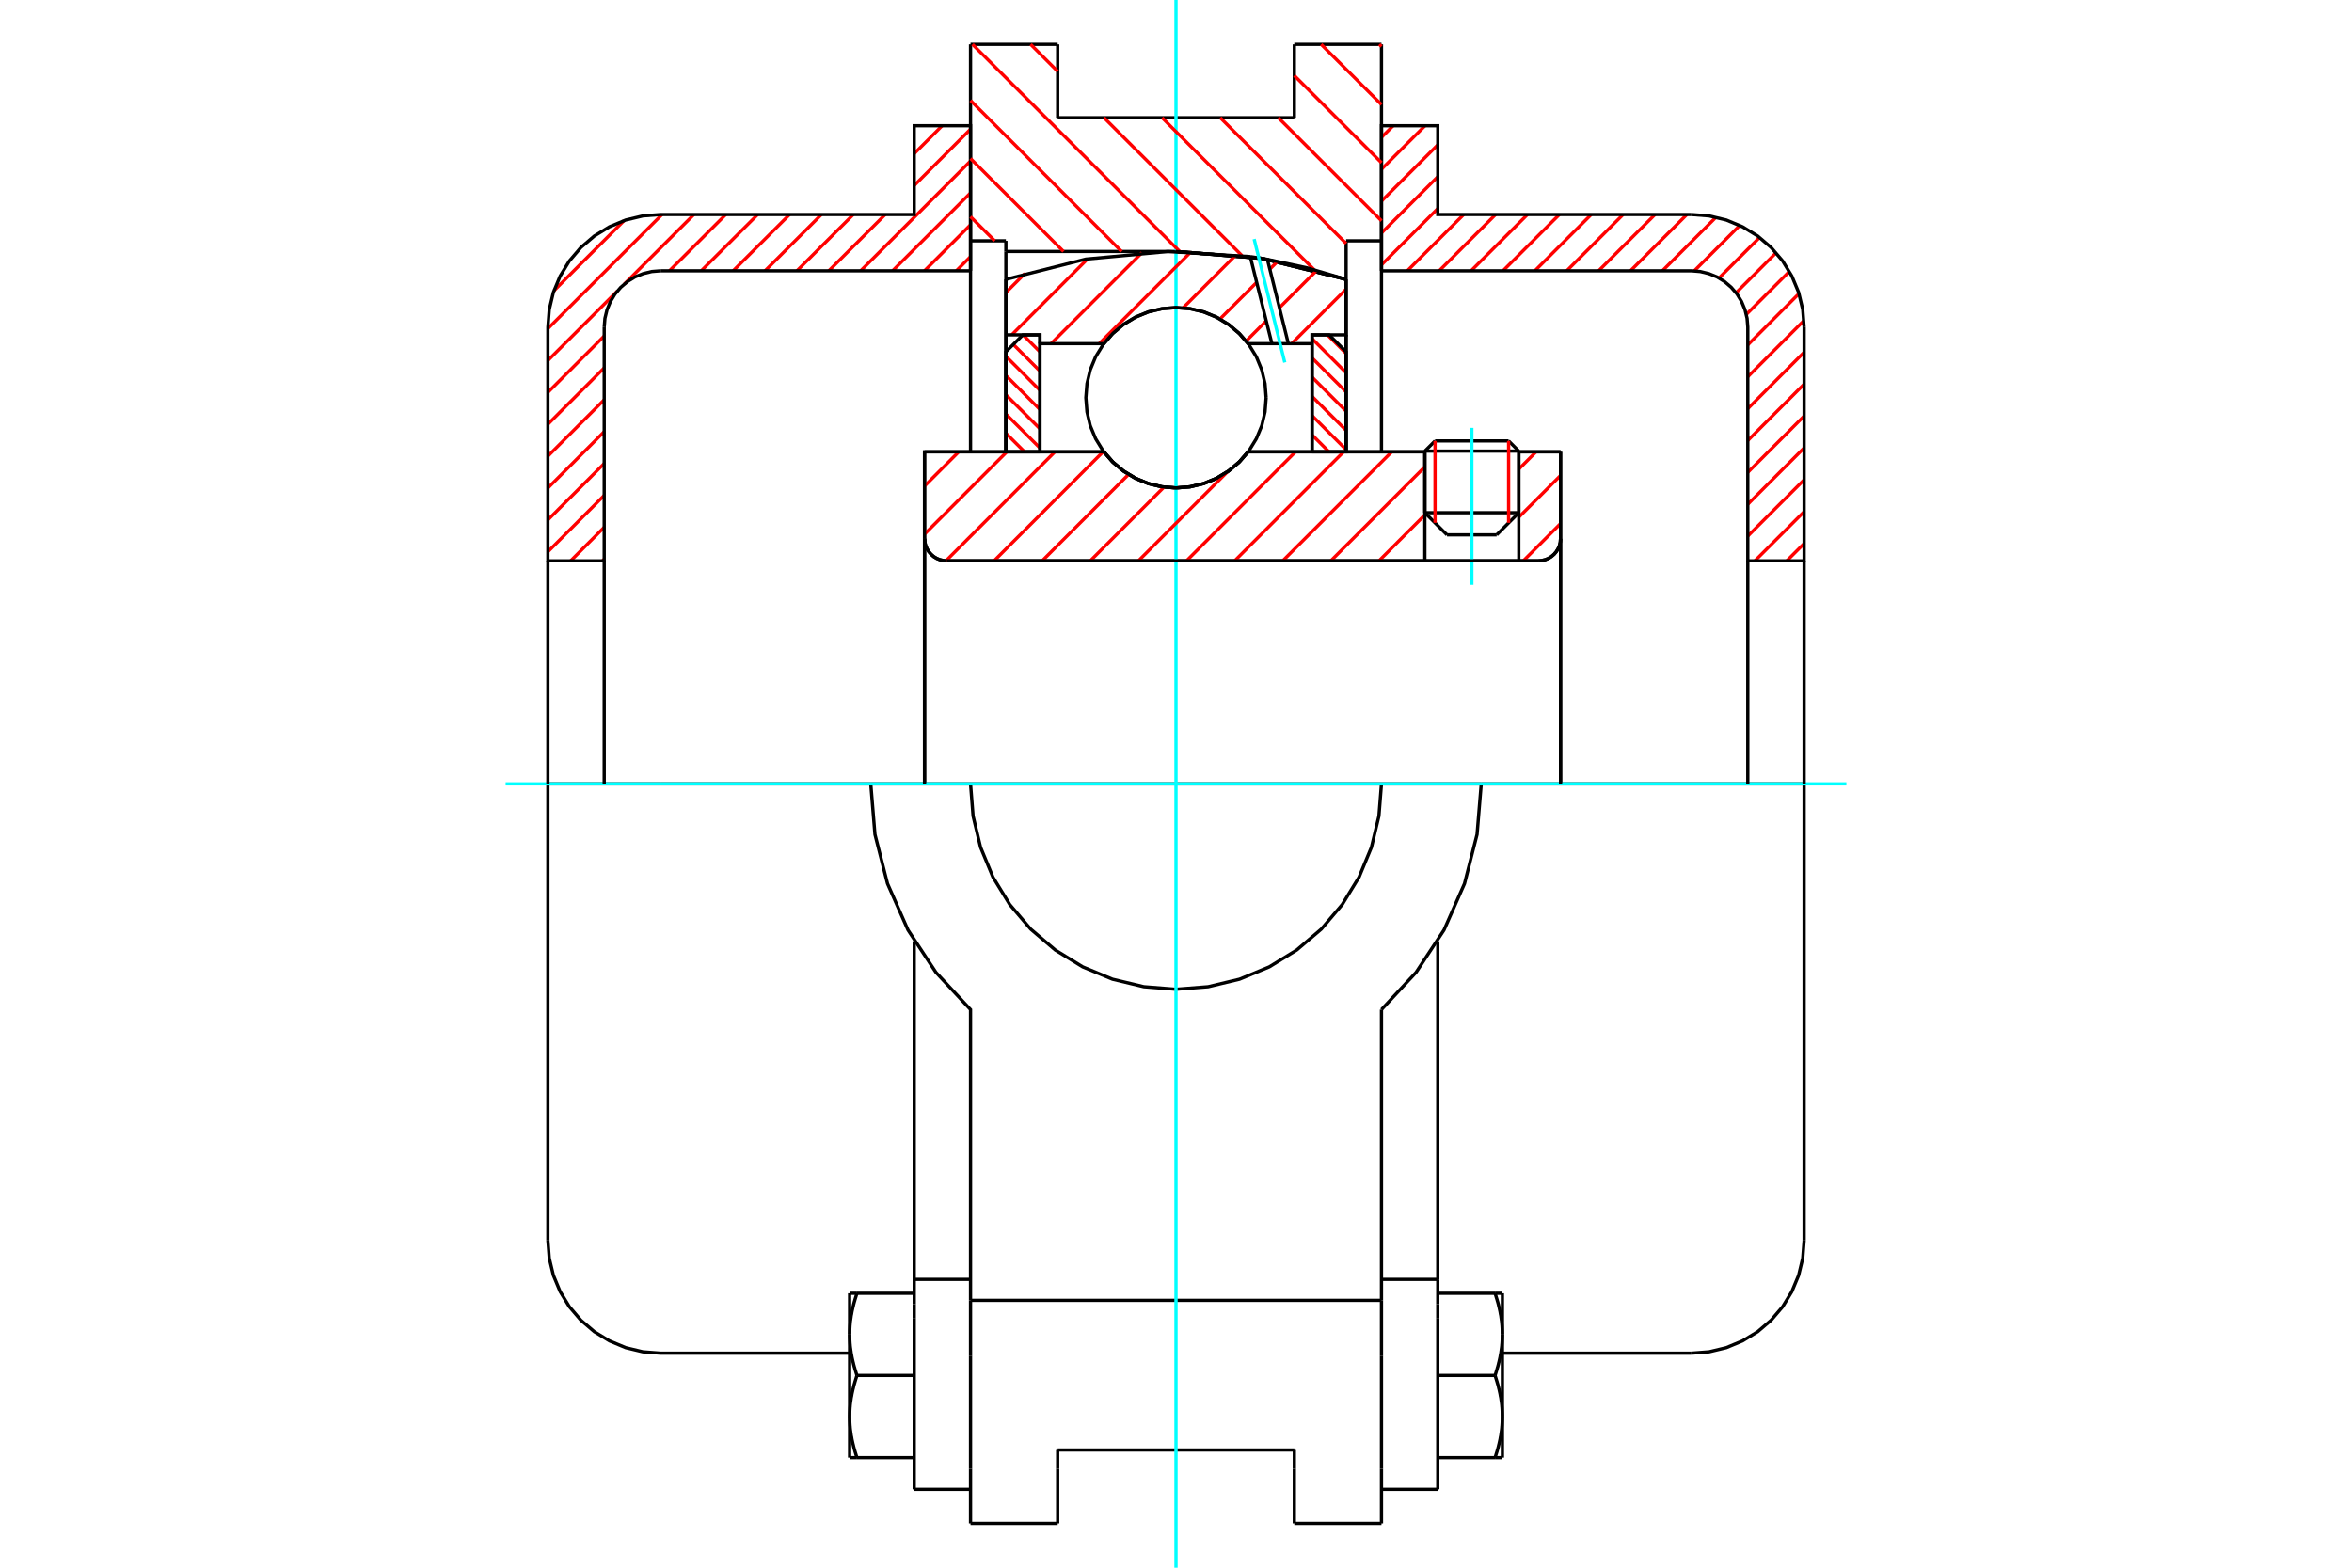 <?xml version="1.0" standalone="no"?>
<!DOCTYPE svg PUBLIC "-//W3C//DTD SVG 1.1//EN"
	"http://www.w3.org/Graphics/SVG/1.1/DTD/svg11.dtd">
<svg xmlns="http://www.w3.org/2000/svg" height="100%" width="100%" viewBox="0 0 36000 24000">
	<rect x="-1800" y="-1200" width="39600" height="26400" style="fill:#FFF"/>
	<g style="fill:none; fill-rule:evenodd" transform="matrix(1 0 0 1 0 0)">
		<g style="fill:none; stroke:#000; stroke-width:50; shape-rendering:geometricPrecision">
			<line x1="23247" y1="6906" x2="21809" y2="6906"/>
			<line x1="21965" y1="6750" x2="23091" y2="6750"/>
			<line x1="21809" y1="7849" x2="23247" y2="7849"/>
			<line x1="22908" y1="8188" x2="22148" y2="8188"/>
			<polyline points="23546,8586 23600,8581 23651,8569 23701,8549 23746,8521 23787,8486 23821,8446 23849,8400 23870,8351 23882,8299 23886,8246"/>
			<line x1="23886" y1="6917" x2="23886" y2="8246"/>
			<line x1="23247" y1="6917" x2="23886" y2="6917"/>
			<line x1="19104" y1="6917" x2="21809" y2="6917"/>
			<polyline points="16896,6917 17036,7077 17200,7214 17383,7324 17580,7404 17788,7453 18000,7470 18212,7453 18420,7404 18617,7324 18800,7214 18964,7077 19104,6917"/>
			<line x1="14151" y1="6917" x2="16896" y2="6917"/>
			<line x1="14151" y1="8246" x2="14151" y2="6917"/>
			<polyline points="14151,8246 14155,8299 14168,8351 14188,8400 14216,8446 14251,8486 14291,8521 14337,8549 14386,8569 14438,8581 14491,8586"/>
			<line x1="23546" y1="8586" x2="14491" y2="8586"/>
			<line x1="23886" y1="8246" x2="23886" y2="12000"/>
			<line x1="14151" y1="8246" x2="14151" y2="12000"/>
			<line x1="21965" y1="6750" x2="21809" y2="6906"/>
			<line x1="23247" y1="6906" x2="23091" y2="6750"/>
			<line x1="22908" y1="8188" x2="23247" y2="7849"/>
			<line x1="21809" y1="7849" x2="22148" y2="8188"/>
			<line x1="21809" y1="6906" x2="21809" y2="7849"/>
			<line x1="23247" y1="7849" x2="23247" y2="6906"/>
			<line x1="21145" y1="679" x2="21145" y2="3687"/>
			<line x1="19811" y1="679" x2="21145" y2="679"/>
			<line x1="19811" y1="1802" x2="19811" y2="679"/>
			<line x1="16189" y1="1802" x2="19811" y2="1802"/>
			<line x1="16189" y1="679" x2="16189" y2="1802"/>
			<line x1="14855" y1="679" x2="16189" y2="679"/>
			<line x1="14855" y1="3687" x2="14855" y2="679"/>
			<line x1="15396" y1="3687" x2="14855" y2="3687"/>
			<line x1="15396" y1="3850" x2="15396" y2="3687"/>
			<line x1="18000" y1="3850" x2="15396" y2="3850"/>
			<polyline points="20604,4277 19319,3957 18000,3850"/>
			<line x1="20604" y1="3687" x2="20604" y2="4277"/>
			<line x1="21145" y1="3687" x2="20604" y2="3687"/>
			<polyline points="22672,12000 21145,12000 14855,12000 13328,12000"/>
			<polyline points="14855,12000 14894,12492 15009,12972 15198,13428 15456,13848 15776,14224 16152,14544 16572,14802 17028,14991 17508,15106 18000,15145 18492,15106 18972,14991 19428,14802 19848,14544 20224,14224 20544,13848 20802,13428 20991,12972 21106,12492 21145,12000"/>
			<polyline points="13328,12000 13392,12774 13584,13527 13898,14238 14326,14887 14855,15456 14855,19907"/>
			<line x1="21145" y1="19907" x2="14855" y2="19907"/>
			<line x1="21145" y1="15456" x2="21145" y2="19907"/>
			<polyline points="21145,15456 21674,14887 22102,14238 22416,13527 22608,12774 22672,12000"/>
			<line x1="21145" y1="20761" x2="21145" y2="19907"/>
			<line x1="21145" y1="22486" x2="21145" y2="20761"/>
			<line x1="21145" y1="23321" x2="21145" y2="22486"/>
			<line x1="21145" y1="3687" x2="21145" y2="6917"/>
			<line x1="14855" y1="6917" x2="14855" y2="3687"/>
			<line x1="14855" y1="22486" x2="14855" y2="23321"/>
			<line x1="14855" y1="20761" x2="14855" y2="22486"/>
			<line x1="14855" y1="20761" x2="14855" y2="19907"/>
			<line x1="20604" y1="4277" x2="20604" y2="6917"/>
			<line x1="15396" y1="6917" x2="15396" y2="3850"/>
			<line x1="16189" y1="22486" x2="16189" y2="22198"/>
			<line x1="16189" y1="23321" x2="16189" y2="22486"/>
			<line x1="16189" y1="22198" x2="19811" y2="22198"/>
			<line x1="19811" y1="22486" x2="19811" y2="23321"/>
			<line x1="19811" y1="22198" x2="19811" y2="22486"/>
			<line x1="19811" y1="23321" x2="21145" y2="23321"/>
			<line x1="14855" y1="23321" x2="16189" y2="23321"/>
			<polyline points="20604,4277 19319,3957 18000,3850"/>
			<line x1="13993" y1="20186" x2="13993" y2="22800"/>
			<line x1="13993" y1="19965" x2="13993" y2="20186"/>
			<line x1="13993" y1="19586" x2="13993" y2="19965"/>
			<polyline points="13993,14410 13993,19586 14855,19586"/>
			<polyline points="13004,21686 13004,21704 13005,21721 13005,21738 13006,21755 13007,21773 13008,21790 13009,21807 13010,21824 13012,21841 13013,21859 13015,21876 13017,21893 13020,21911 13022,21928 13025,21945 13027,21963 13030,21981 13034,21998 13037,22016 13040,22034 13044,22052 13048,22070 13052,22088 13056,22106 13061,22124 13065,22143 13070,22161 13075,22180 13081,22199 13086,22218 13092,22237 13098,22256 13104,22276 13110,22295 13117,22315"/>
			<line x1="13004" y1="22315" x2="13004" y2="21686"/>
			<line x1="13117" y1="22315" x2="13004" y2="22315"/>
			<polyline points="13004,20428 13004,20446 13005,20463 13005,20480 13006,20497 13007,20515 13008,20532 13009,20549 13010,20566 13012,20584 13013,20601 13015,20618 13017,20635 13020,20653 13022,20670 13025,20688 13027,20705 13030,20723 13034,20740 13037,20758 13040,20776 13044,20794 13048,20812 13052,20830 13056,20848 13061,20866 13065,20885 13070,20903 13075,20922 13081,20941 13086,20960 13092,20979 13098,20998 13104,21018 13110,21037 13117,21057"/>
			<line x1="13004" y1="21686" x2="13004" y2="20428"/>
			<polyline points="13117,21057 13110,21077 13104,21097 13098,21116 13092,21136 13086,21155 13081,21174 13075,21193 13070,21212 13065,21230 13061,21249 13056,21267 13052,21285 13048,21303 13044,21321 13040,21339 13037,21357 13034,21375 13030,21392 13027,21410 13025,21427 13022,21445 13020,21462 13017,21479 13015,21497 13013,21514 13012,21531 13010,21548 13009,21566 13008,21583 13007,21600 13006,21617 13005,21635 13005,21652 13004,21669 13004,21686"/>
			<line x1="13004" y1="19799" x2="13117" y2="19799"/>
			<line x1="13004" y1="20428" x2="13004" y2="19799"/>
			<polyline points="13117,19799 13110,19819 13104,19839 13098,19859 13092,19878 13086,19897 13081,19916 13075,19935 13070,19954 13065,19972 13061,19991 13056,20009 13052,20027 13048,20045 13044,20063 13040,20081 13037,20099 13034,20117 13030,20134 13027,20152 13025,20169 13022,20187 13020,20204 13017,20221 13015,20239 13013,20256 13012,20273 13010,20291 13009,20308 13008,20325 13007,20342 13006,20359 13005,20377 13005,20394 13004,20411 13004,20428"/>
			<line x1="13993" y1="21057" x2="13117" y2="21057"/>
			<line x1="13993" y1="19799" x2="13117" y2="19799"/>
			<line x1="13993" y1="22315" x2="13117" y2="22315"/>
			<line x1="10111" y1="12000" x2="8386" y2="12000"/>
			<line x1="13328" y1="12000" x2="10111" y2="12000"/>
			<line x1="8386" y1="12000" x2="8386" y2="18991"/>
			<line x1="13993" y1="22800" x2="14855" y2="22800"/>
			<polyline points="8386,18991 8407,19261 8470,19524 8574,19774 8715,20005 8891,20211 9097,20387 9328,20528 9578,20632 9841,20695 10111,20716 13004,20716"/>
			<line x1="21145" y1="19586" x2="22007" y2="19586"/>
			<line x1="22007" y1="19965" x2="22007" y2="19586"/>
			<line x1="22007" y1="20186" x2="22007" y2="19965"/>
			<line x1="22007" y1="22800" x2="22007" y2="20186"/>
			<line x1="22007" y1="19586" x2="22007" y2="14410"/>
			<line x1="22883" y1="19799" x2="22996" y2="19799"/>
			<polyline points="22996,20428 22996,20411 22995,20394 22995,20377 22994,20359 22993,20342 22992,20325 22991,20308 22990,20291 22988,20273 22987,20256 22985,20239 22983,20221 22980,20204 22978,20187 22975,20169 22973,20152 22970,20134 22966,20117 22963,20099 22960,20081 22956,20063 22952,20045 22948,20027 22944,20009 22939,19991 22935,19972 22930,19954 22925,19935 22919,19916 22914,19897 22908,19878 22902,19859 22896,19839 22890,19819 22883,19799"/>
			<line x1="22996" y1="19799" x2="22996" y2="20428"/>
			<polyline points="22996,21686 22996,21669 22995,21652 22995,21635 22994,21617 22993,21600 22992,21583 22991,21566 22990,21548 22988,21531 22987,21514 22985,21497 22983,21479 22980,21462 22978,21445 22975,21427 22973,21410 22970,21392 22966,21375 22963,21357 22960,21339 22956,21321 22952,21303 22948,21285 22944,21267 22939,21249 22935,21230 22930,21212 22925,21193 22919,21174 22914,21155 22908,21136 22902,21116 22896,21097 22890,21077 22883,21057"/>
			<line x1="22996" y1="20428" x2="22996" y2="21686"/>
			<polyline points="22883,21057 22890,21037 22896,21018 22902,20998 22908,20979 22914,20960 22919,20941 22925,20922 22930,20903 22935,20885 22939,20866 22944,20848 22948,20830 22952,20812 22956,20794 22960,20776 22963,20758 22966,20740 22970,20723 22973,20705 22975,20688 22978,20670 22980,20653 22983,20635 22985,20618 22987,20601 22988,20584 22990,20566 22991,20549 22992,20532 22993,20515 22994,20497 22995,20480 22995,20463 22996,20446 22996,20428"/>
			<line x1="22996" y1="22315" x2="22883" y2="22315"/>
			<line x1="22996" y1="21686" x2="22996" y2="22315"/>
			<polyline points="22883,22315 22890,22295 22896,22276 22902,22256 22908,22237 22914,22218 22919,22199 22925,22180 22930,22161 22935,22143 22939,22124 22944,22106 22948,22088 22952,22070 22956,22052 22960,22034 22963,22016 22966,21998 22970,21981 22973,21963 22975,21945 22978,21928 22980,21911 22983,21893 22985,21876 22987,21859 22988,21841 22990,21824 22991,21807 22992,21790 22993,21773 22994,21755 22995,21738 22995,21721 22996,21704 22996,21686"/>
			<line x1="22007" y1="22315" x2="22883" y2="22315"/>
			<line x1="22007" y1="21057" x2="22883" y2="21057"/>
			<line x1="22007" y1="19799" x2="22883" y2="19799"/>
			<polyline points="27614,12000 25889,12000 22672,12000"/>
			<line x1="27614" y1="18991" x2="27614" y2="12000"/>
			<line x1="21145" y1="22800" x2="22007" y2="22800"/>
			<polyline points="25889,20716 26159,20695 26422,20632 26672,20528 26903,20387 27109,20211 27285,20005 27426,19774 27530,19524 27593,19261 27614,18991"/>
			<line x1="22996" y1="20716" x2="25889" y2="20716"/>
		</g>
		<g style="fill:none; stroke:#0FF; stroke-width:50; shape-rendering:geometricPrecision">
			<line x1="22528" y1="8953" x2="22528" y2="6550"/>
			<line x1="7739" y1="12000" x2="28261" y2="12000"/>
			<line x1="18000" y1="24000" x2="18000" y2="0"/>
		</g>
		<g style="fill:none; stroke:#F00; stroke-width:50; shape-rendering:geometricPrecision">
			<line x1="27614" y1="8321" x2="27349" y2="8586"/>
			<line x1="27614" y1="7833" x2="26861" y2="8586"/>
			<line x1="27614" y1="7345" x2="26752" y2="8207"/>
			<line x1="27614" y1="6857" x2="26752" y2="7720"/>
			<line x1="27614" y1="6369" x2="26752" y2="7232"/>
			<line x1="27614" y1="5881" x2="26752" y2="6744"/>
			<line x1="27614" y1="5393" x2="26752" y2="6256"/>
			<line x1="27611" y1="4908" x2="26752" y2="5768"/>
			<line x1="27535" y1="4496" x2="26752" y2="5280"/>
			<line x1="27388" y1="4156" x2="26729" y2="4814"/>
			<line x1="27184" y1="3871" x2="26572" y2="4483"/>
			<line x1="26932" y1="3636" x2="26311" y2="4257"/>
			<line x1="26629" y1="3451" x2="25932" y2="4148"/>
			<line x1="26265" y1="3326" x2="25445" y2="4146"/>
			<line x1="25820" y1="3284" x2="24957" y2="4146"/>
			<line x1="25332" y1="3284" x2="24469" y2="4146"/>
			<line x1="24844" y1="3284" x2="23981" y2="4146"/>
			<line x1="24356" y1="3284" x2="23493" y2="4146"/>
			<line x1="23868" y1="3284" x2="23005" y2="4146"/>
			<line x1="23380" y1="3284" x2="22517" y2="4146"/>
			<line x1="22892" y1="3284" x2="22029" y2="4146"/>
			<line x1="22404" y1="3284" x2="21541" y2="4146"/>
			<line x1="22007" y1="3193" x2="21145" y2="4055"/>
			<line x1="22007" y1="2705" x2="21145" y2="3567"/>
			<line x1="22007" y1="2217" x2="21145" y2="3079"/>
			<line x1="21811" y1="1925" x2="21145" y2="2591"/>
			<line x1="21323" y1="1925" x2="21145" y2="2103"/>
		</g>
		<g style="fill:none; stroke:#000; stroke-width:50; shape-rendering:geometricPrecision">
			<polyline points="21145,4146 21145,1925 22007,1925 22007,3284 25889,3284"/>
			<polyline points="27614,5009 27593,4739 27530,4476 27426,4226 27285,3995 27109,3789 26903,3613 26672,3472 26422,3368 26159,3305 25889,3284"/>
			<polyline points="27614,5009 27614,8586 26752,8586 26752,5009 26741,4874 26709,4742 26657,4617 26587,4502 26499,4399 26396,4311 26281,4240 26155,4189 26024,4157 25889,4146 21145,4146"/>
			<line x1="27614" y1="12000" x2="27614" y2="8586"/>
			<line x1="26752" y1="8586" x2="26752" y2="12000"/>
		</g>
		<g style="fill:none; stroke:#F00; stroke-width:50; shape-rendering:geometricPrecision">
			<line x1="14855" y1="3929" x2="14638" y2="4146"/>
			<line x1="14855" y1="3441" x2="14150" y2="4146"/>
			<line x1="14855" y1="2953" x2="13662" y2="4146"/>
			<line x1="9248" y1="8560" x2="9223" y2="8586"/>
			<line x1="14855" y1="2465" x2="13174" y2="4146"/>
			<line x1="9248" y1="8072" x2="8735" y2="8586"/>
			<line x1="14855" y1="1977" x2="13993" y2="2840"/>
			<line x1="13549" y1="3284" x2="12686" y2="4146"/>
			<line x1="9248" y1="7584" x2="8386" y2="8447"/>
			<line x1="14420" y1="1925" x2="13993" y2="2352"/>
			<line x1="13061" y1="3284" x2="12198" y2="4146"/>
			<line x1="9248" y1="7096" x2="8386" y2="7959"/>
			<line x1="12573" y1="3284" x2="11710" y2="4146"/>
			<line x1="9248" y1="6608" x2="8386" y2="7471"/>
			<line x1="12085" y1="3284" x2="11222" y2="4146"/>
			<line x1="9248" y1="6120" x2="8386" y2="6983"/>
			<line x1="11597" y1="3284" x2="10734" y2="4146"/>
			<line x1="9248" y1="5632" x2="8386" y2="6495"/>
			<line x1="11109" y1="3284" x2="10247" y2="4146"/>
			<line x1="9248" y1="5144" x2="8386" y2="6007"/>
			<line x1="10621" y1="3284" x2="9556" y2="4349"/>
			<line x1="9451" y1="4454" x2="8386" y2="5519"/>
			<line x1="10133" y1="3284" x2="8386" y2="5031"/>
			<line x1="9551" y1="3378" x2="8480" y2="4449"/>
		</g>
		<g style="fill:none; stroke:#000; stroke-width:50; shape-rendering:geometricPrecision">
			<polyline points="14855,4146 14855,1925 13993,1925 13993,3284 10111,3284 9841,3305 9578,3368 9328,3472 9097,3613 8891,3789 8715,3995 8574,4226 8470,4476 8407,4739 8386,5009 8386,8586 9248,8586 9248,5009"/>
			<polyline points="10111,4146 9976,4157 9845,4189 9719,4240 9604,4311 9501,4399 9413,4502 9343,4617 9291,4742 9259,4874 9248,5009"/>
			<line x1="10111" y1="4146" x2="14855" y2="4146"/>
			<line x1="8386" y1="12000" x2="8386" y2="8586"/>
			<line x1="9248" y1="8586" x2="9248" y2="12000"/>
		</g>
		<g style="fill:none; stroke:#F00; stroke-width:50; shape-rendering:geometricPrecision">
			<line x1="21111" y1="679" x2="21145" y2="712"/>
			<line x1="20222" y1="679" x2="21145" y2="1601"/>
			<line x1="19811" y1="1157" x2="21145" y2="2491"/>
			<line x1="19566" y1="1802" x2="21145" y2="3380"/>
			<line x1="18677" y1="1802" x2="20604" y2="3728"/>
			<line x1="17787" y1="1802" x2="20114" y2="4129"/>
			<line x1="15775" y1="679" x2="16189" y2="1093"/>
			<line x1="16898" y1="1802" x2="19011" y2="3915"/>
			<line x1="14885" y1="679" x2="18057" y2="3850"/>
			<line x1="14855" y1="1538" x2="17167" y2="3850"/>
			<line x1="14855" y1="2427" x2="16278" y2="3850"/>
			<line x1="14855" y1="3317" x2="15225" y2="3687"/>
		</g>
		<g style="fill:none; stroke:#000; stroke-width:50; shape-rendering:geometricPrecision">
			<polyline points="20604,4277 19319,3957 18000,3850"/>
		</g>
		<g style="fill:none; stroke:#F00; stroke-width:50; shape-rendering:geometricPrecision">
			<line x1="23091" y1="6750" x2="23091" y2="8004"/>
			<line x1="21965" y1="8004" x2="21965" y2="6750"/>
			<line x1="15396" y1="6632" x2="15682" y2="6917"/>
			<line x1="15396" y1="6338" x2="15917" y2="6858"/>
			<line x1="15396" y1="6043" x2="15917" y2="6564"/>
			<line x1="15396" y1="5748" x2="15917" y2="6269"/>
			<line x1="15396" y1="5454" x2="15917" y2="5975"/>
			<line x1="15510" y1="5273" x2="15917" y2="5680"/>
			<line x1="15658" y1="5126" x2="15917" y2="5386"/>
		</g>
		<g style="fill:none; stroke:#000; stroke-width:50; shape-rendering:geometricPrecision">
			<polyline points="15917,6917 15917,5126 15657,5126 15396,5386 15396,6917 15917,6917"/>
		</g>
		<g style="fill:none; stroke:#F00; stroke-width:50; shape-rendering:geometricPrecision">
			<line x1="20318" y1="5126" x2="20604" y2="5411"/>
			<line x1="20083" y1="5185" x2="20604" y2="5706"/>
			<line x1="20083" y1="5480" x2="20604" y2="6000"/>
			<line x1="20083" y1="5774" x2="20604" y2="6295"/>
			<line x1="20083" y1="6069" x2="20604" y2="6589"/>
			<line x1="20083" y1="6363" x2="20604" y2="6884"/>
			<line x1="20083" y1="6658" x2="20342" y2="6917"/>
		</g>
		<g style="fill:none; stroke:#000; stroke-width:50; shape-rendering:geometricPrecision">
			<polyline points="20083,6917 20083,5126 20343,5126 20604,5386 20604,6917 20083,6917"/>
			<polyline points="19380,6089 19363,5873 19313,5663 19230,5462 19117,5278 18976,5113 18811,4972 18627,4859 18427,4776 18216,4726 18000,4709 17784,4726 17573,4776 17373,4859 17189,4972 17024,5113 16883,5278 16770,5462 16687,5663 16637,5873 16620,6089 16637,6305 16687,6516 16770,6716 16883,6900 17024,7065 17189,7206 17373,7319 17573,7402 17784,7453 18000,7470 18216,7453 18427,7402 18627,7319 18811,7206 18976,7065 19117,6900 19230,6716 19313,6516 19363,6305 19380,6089"/>
		</g>
		<g style="fill:none; stroke:#F00; stroke-width:50; shape-rendering:geometricPrecision">
			<line x1="20604" y1="4427" x2="19769" y2="5261"/>
			<line x1="20153" y1="4141" x2="19583" y2="4711"/>
			<line x1="19381" y1="4913" x2="19073" y2="5221"/>
			<line x1="19557" y1="4000" x2="19436" y2="4121"/>
			<line x1="19235" y1="4323" x2="18673" y2="4884"/>
			<line x1="18916" y1="3905" x2="18107" y2="4714"/>
			<line x1="18229" y1="3856" x2="16824" y2="5261"/>
			<line x1="17479" y1="3869" x2="16087" y2="5261"/>
			<line x1="16647" y1="3964" x2="15486" y2="5126"/>
			<line x1="15688" y1="4187" x2="15396" y2="4479"/>
		</g>
		<g style="fill:none; stroke:#000; stroke-width:50; shape-rendering:geometricPrecision">
			<polyline points="15396,6917 15396,5126 15396,4277"/>
			<polyline points="19137,3929 17877,3851 16620,3967 15396,4277"/>
			<polyline points="19399,3971 19268,3949 19137,3929"/>
			<polyline points="20604,4277 20007,4101 19399,3971"/>
			<polyline points="20604,4277 20604,5126 20083,5126 20083,5261 20083,6917"/>
			<polyline points="20083,5261 19720,5261 19468,5261 19104,5261 18964,5101 18800,4964 18617,4854 18420,4774 18212,4725 18000,4709 17788,4725 17580,4774 17383,4854 17200,4964 17036,5101 16896,5261 15917,5261 15917,6917"/>
			<polyline points="15917,5261 15917,5126 15396,5126"/>
			<line x1="20604" y1="5126" x2="20604" y2="6917"/>
		</g>
		<g style="fill:none; stroke:#0FF; stroke-width:50; shape-rendering:geometricPrecision">
			<line x1="19665" y1="5549" x2="19196" y2="3660"/>
		</g>
		<g style="fill:none; stroke:#000; stroke-width:50; shape-rendering:geometricPrecision">
			<line x1="19468" y1="5261" x2="19137" y2="3929"/>
			<line x1="19720" y1="5261" x2="19399" y2="3971"/>
		</g>
		<g style="fill:none; stroke:#F00; stroke-width:50; shape-rendering:geometricPrecision">
			<line x1="23886" y1="8015" x2="23316" y2="8586"/>
			<line x1="23886" y1="7279" x2="23247" y2="7918"/>
			<line x1="23511" y1="6917" x2="23247" y2="7182"/>
			<line x1="21809" y1="7883" x2="21107" y2="8586"/>
			<line x1="21809" y1="7147" x2="20370" y2="8586"/>
			<line x1="21302" y1="6917" x2="19634" y2="8586"/>
			<line x1="20566" y1="6917" x2="18898" y2="8586"/>
			<line x1="19829" y1="6917" x2="18161" y2="8586"/>
			<line x1="18790" y1="7220" x2="17425" y2="8586"/>
			<line x1="17817" y1="7457" x2="16688" y2="8586"/>
			<line x1="17274" y1="7263" x2="15952" y2="8586"/>
			<line x1="16884" y1="6917" x2="15216" y2="8586"/>
			<line x1="16147" y1="6917" x2="14480" y2="8585"/>
			<line x1="15411" y1="6917" x2="14151" y2="8177"/>
			<line x1="14675" y1="6917" x2="14151" y2="7441"/>
		</g>
		<g style="fill:none; stroke:#000; stroke-width:50; shape-rendering:geometricPrecision">
			<line x1="23886" y1="12000" x2="23886" y2="6917"/>
			<polyline points="23546,8586 23600,8581 23651,8569 23701,8549 23746,8521 23787,8486 23821,8446 23849,8400 23870,8351 23882,8299 23886,8246"/>
			<polyline points="23546,8586 23247,8586 23247,6917"/>
			<polyline points="23247,8586 21809,8586 21809,6917"/>
			<line x1="21809" y1="8586" x2="14491" y2="8586"/>
			<polyline points="14151,8246 14155,8299 14168,8351 14188,8400 14216,8446 14251,8486 14291,8521 14337,8549 14386,8569 14438,8581 14491,8586"/>
			<polyline points="14151,8246 14151,6917 14672,6917 16896,6917 17036,7077 17200,7214 17383,7324 17580,7404 17788,7453 18000,7470 18212,7453 18420,7404 18617,7324 18800,7214 18964,7077 19104,6917 21809,6917"/>
			<line x1="23247" y1="6917" x2="23886" y2="6917"/>
			<line x1="14151" y1="12000" x2="14151" y2="8246"/>
		</g>
	</g>
</svg>
